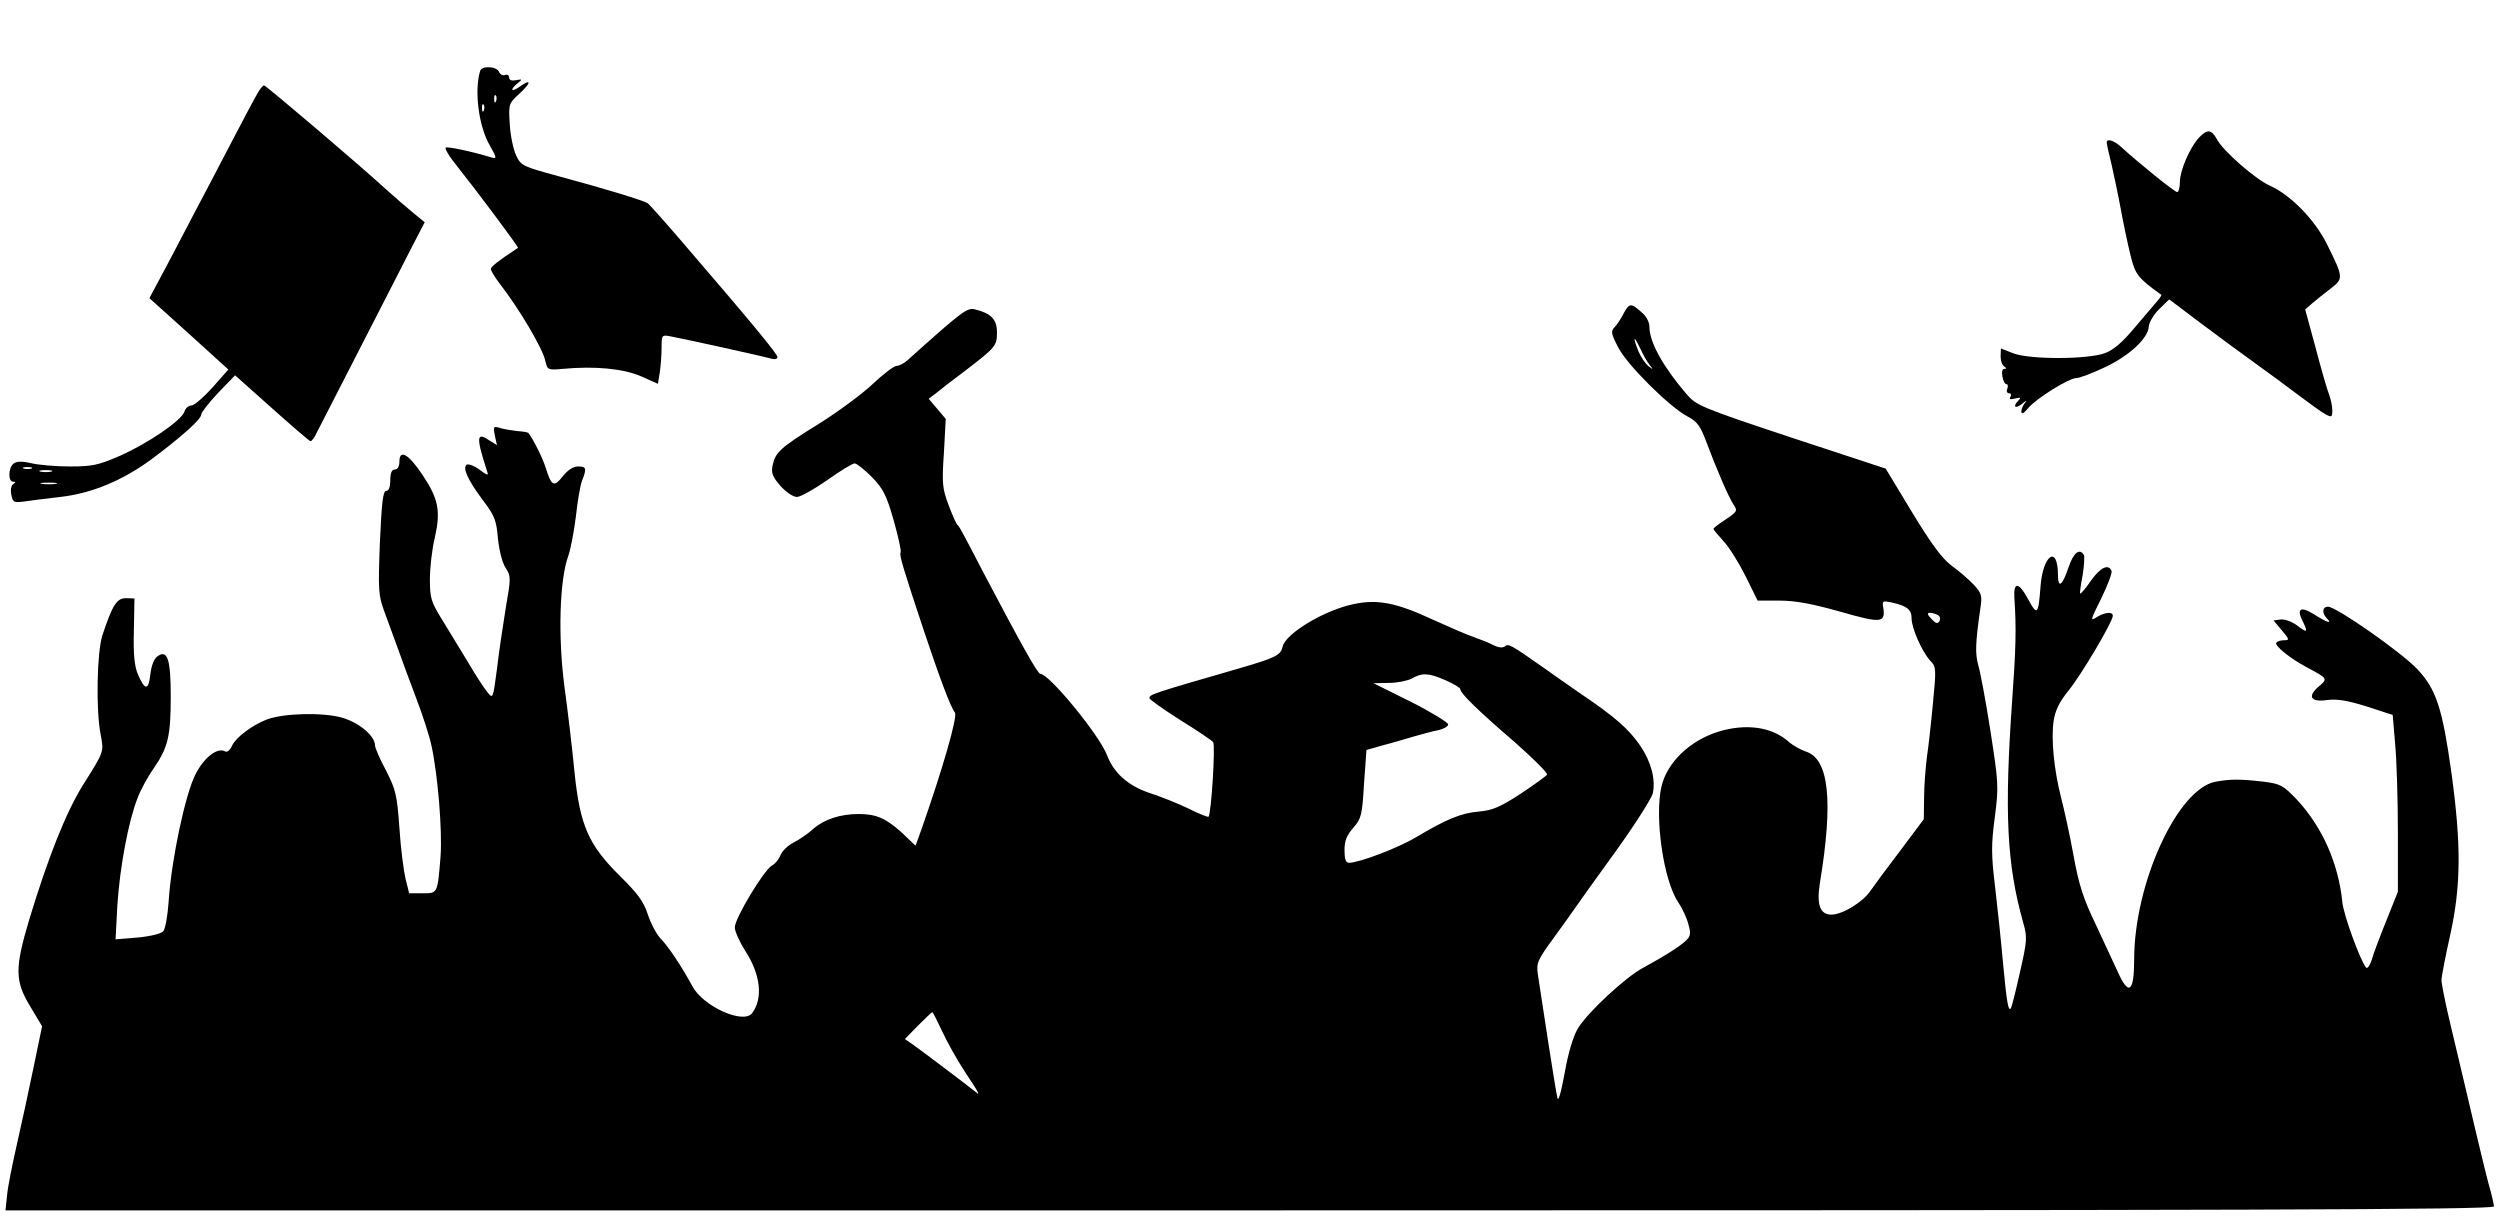<?xml version="1.0" standalone="no"?>
<!DOCTYPE svg PUBLIC "-//W3C//DTD SVG 20010904//EN"
 "http://www.w3.org/TR/2001/REC-SVG-20010904/DTD/svg10.dtd">
<svg version="1.0" xmlns="http://www.w3.org/2000/svg"
 width="820pt" height="399pt" viewBox="0 0 820 399"
 preserveAspectRatio="xMidYMid meet">
<g transform="translate(0,399) scale(0.1,-0.1)"
fill="#000000" stroke="none">
<path d="M1575 3758 c-20 -66 -5 -183 32 -246 22 -39 23 -43 7 -39 -69 21
-147 37 -152 33 -3 -4 8 -23 24 -44 81 -102 216 -283 213 -285 -63 -41 -89
-62 -89 -69 0 -6 13 -27 28 -47 64 -82 143 -215 151 -256 7 -29 8 -29 56 -25
106 10 199 1 257 -24 l56 -25 6 37 c3 20 6 57 6 81 0 42 1 43 28 38 52 -10
307 -66 330 -73 13 -4 22 -2 22 5 0 10 -84 112 -325 392 -49 57 -94 107 -100
112 -13 9 -137 47 -293 89 -117 32 -123 34 -139 68 -9 19 -19 65 -21 103 -4
67 -4 67 34 102 39 36 36 48 -4 19 -26 -18 -30 -8 -4 13 16 13 15 14 -5 10
-15 -3 -23 0 -23 9 0 7 -6 11 -14 8 -7 -3 -16 2 -19 10 -8 19 -56 21 -62 4z
m52 -100 c-3 -8 -6 -5 -6 6 -1 11 2 17 5 13 3 -3 4 -12 1 -19z m-40 -30 c-3
-8 -6 -5 -6 6 -1 11 2 17 5 13 3 -3 4 -12 1 -19z"/>
<path d="M847 3688 c-8 -13 -47 -86 -87 -163 -40 -77 -93 -178 -118 -225 -24
-47 -69 -131 -98 -187 l-54 -101 130 -117 129 -117 -52 -59 c-29 -32 -60 -59
-69 -59 -9 0 -20 -9 -23 -20 -9 -29 -122 -106 -214 -146 -69 -30 -89 -34 -163
-34 -45 0 -103 5 -127 11 -31 7 -47 6 -57 -2 -17 -14 -18 -59 -1 -59 9 0 9 -2
0 -8 -6 -4 -9 -19 -6 -34 5 -26 8 -27 42 -23 20 3 73 10 119 15 104 12 204 54
298 123 98 73 164 132 164 147 0 7 25 39 55 71 l56 58 120 -107 c66 -59 123
-108 127 -109 4 -1 14 12 22 30 9 18 73 142 142 277 69 135 145 282 168 328
l43 83 -39 32 c-21 17 -61 52 -89 77 -79 73 -393 340 -399 340 -3 0 -12 -10
-19 -22z m-744 -1235 c-7 -2 -19 -2 -25 0 -7 3 -2 5 12 5 14 0 19 -2 13 -5z
m65 -10 c-10 -2 -26 -2 -35 0 -10 3 -2 5 17 5 19 0 27 -2 18 -5z m15 -40 c-13
-2 -33 -2 -45 0 -13 2 -3 4 22 4 25 0 35 -2 23 -4z"/>
<path d="M7212 3538 c-29 -32 -62 -107 -62 -145 0 -18 -4 -33 -9 -33 -8 0
-126 95 -187 151 -22 19 -44 25 -44 12 0 -5 7 -37 16 -73 8 -36 22 -101 30
-145 8 -44 22 -111 31 -148 16 -67 24 -78 102 -134 2 -1 -6 -13 -17 -25 -11
-13 -44 -52 -74 -87 -36 -43 -66 -69 -93 -79 -55 -21 -245 -22 -301 -1 l-41
16 -1 -26 c0 -14 5 -29 12 -33 8 -6 8 -8 0 -8 -7 0 -9 -11 -6 -25 2 -14 8 -25
13 -25 5 0 6 -7 3 -15 -4 -8 -1 -15 6 -15 6 0 8 -5 4 -12 -5 -8 0 -9 16 -5 17
4 20 3 11 -6 -21 -21 -11 -30 12 -11 12 10 16 12 10 4 -7 -8 -13 -21 -13 -30
1 -10 7 -7 23 12 26 31 133 98 158 98 9 0 50 15 90 34 81 37 145 96 147 135 1
14 16 39 34 57 l33 32 102 -77 c56 -42 136 -101 178 -131 42 -30 107 -78 144
-106 37 -28 77 -57 89 -63 20 -11 22 -9 22 13 0 14 -5 37 -11 53 -6 15 -26 84
-44 153 l-34 125 23 20 c13 11 40 33 60 48 43 33 43 36 -11 145 -40 81 -120
163 -188 193 -47 21 -154 114 -174 153 -18 32 -31 33 -59 4z"/>
<path d="M5325 2961 c-8 -16 -21 -36 -29 -44 -13 -13 -12 -21 12 -67 30 -58
168 -195 227 -226 31 -16 42 -31 60 -79 36 -96 75 -186 91 -210 14 -21 12 -23
-26 -49 -22 -14 -40 -28 -40 -31 0 -2 15 -20 33 -40 19 -20 51 -72 73 -116
l39 -79 71 0 c53 0 106 -10 199 -36 136 -39 150 -38 142 14 -4 21 -2 22 27 16
50 -11 66 -23 66 -52 0 -33 34 -109 61 -139 20 -20 20 -26 9 -140 -6 -65 -15
-145 -20 -178 -4 -33 -9 -92 -9 -131 l-1 -71 -77 -103 c-43 -56 -87 -116 -98
-132 -25 -37 -92 -78 -128 -78 -37 0 -49 32 -38 102 45 273 30 409 -46 433
-18 6 -42 20 -55 31 -55 50 -141 62 -232 34 -93 -29 -167 -100 -186 -178 -24
-100 6 -311 55 -382 13 -19 28 -52 33 -72 9 -31 7 -39 -10 -55 -21 -19 -68
-49 -138 -87 -60 -32 -184 -148 -215 -200 -15 -25 -32 -82 -43 -146 -13 -69
-21 -96 -24 -80 -6 24 -52 324 -64 405 -5 37 -1 46 53 120 32 44 65 90 73 102
8 12 66 93 129 180 63 87 117 173 122 190 10 46 -5 104 -41 157 -37 54 -82 94
-193 169 -45 31 -102 71 -127 89 -104 73 -113 78 -124 68 -8 -6 -21 -4 -38 4
-14 8 -43 19 -63 26 -21 7 -81 33 -134 57 -120 56 -182 68 -259 52 -96 -19
-226 -97 -235 -140 -7 -29 -21 -36 -152 -74 -277 -80 -285 -83 -285 -95 0 -4
45 -36 100 -71 55 -34 104 -67 109 -73 8 -10 -6 -234 -15 -245 -2 -2 -32 10
-66 27 -35 17 -93 40 -130 52 -68 23 -115 65 -137 123 -25 66 -190 267 -219
267 -9 0 -68 107 -188 335 -72 139 -78 149 -85 155 -3 3 -16 32 -28 64 -20 54
-22 71 -15 171 l6 111 -28 33 -28 33 25 19 c13 11 56 44 96 74 99 76 103 81
103 125 0 42 -19 62 -71 75 -27 7 -40 -3 -223 -167 -11 -10 -27 -18 -35 -18
-9 0 -44 -27 -79 -60 -35 -33 -114 -91 -176 -130 -128 -79 -143 -94 -152 -137
-5 -25 0 -37 26 -67 18 -20 41 -36 54 -36 11 0 56 25 99 55 42 30 83 55 90 55
7 0 32 -20 56 -44 37 -38 48 -58 72 -142 15 -54 26 -101 23 -106 -5 -8 6 -45
75 -253 53 -159 90 -257 103 -272 10 -12 -41 -188 -111 -387 l-18 -50 -44 42
c-53 48 -85 62 -142 62 -61 0 -113 -17 -150 -49 -17 -16 -47 -36 -65 -45 -18
-9 -37 -28 -42 -41 -5 -13 -17 -28 -28 -34 -26 -14 -122 -173 -122 -203 0 -13
16 -48 35 -78 50 -77 58 -155 22 -203 -28 -38 -161 22 -196 88 -32 60 -79 131
-103 155 -14 14 -33 50 -43 80 -14 43 -33 69 -91 126 -104 103 -132 166 -150
344 -7 74 -22 200 -33 280 -21 162 -16 348 13 427 8 23 19 82 25 130 5 48 14
101 20 116 16 41 14 47 -13 47 -16 0 -34 -12 -50 -32 -29 -37 -37 -33 -56 27
-10 33 -41 94 -57 115 -2 2 -18 5 -36 6 -18 2 -43 6 -56 10 -23 7 -24 5 -18
-25 l7 -31 -26 16 c-41 28 -43 11 -7 -100 6 -17 3 -17 -25 4 -16 12 -35 19
-41 16 -15 -10 3 -50 53 -117 38 -50 44 -65 49 -124 4 -39 14 -80 25 -97 18
-28 18 -33 1 -131 -9 -56 -23 -147 -29 -201 -13 -98 -13 -99 -31 -77 -10 12
-39 56 -64 99 -26 42 -64 106 -86 141 -35 57 -39 69 -39 131 0 38 7 99 16 136
20 88 12 128 -40 206 -46 69 -76 86 -76 44 0 -16 -6 -26 -15 -26 -10 0 -15
-11 -15 -35 0 -23 -5 -35 -13 -35 -11 0 -15 -37 -21 -169 -6 -159 -5 -173 15
-228 12 -32 32 -87 45 -123 13 -36 39 -108 59 -160 20 -52 43 -122 50 -155 21
-95 36 -279 30 -363 -10 -124 -9 -122 -59 -122 l-44 0 -12 48 c-6 26 -16 101
-20 167 -8 109 -12 125 -44 188 -20 37 -36 74 -36 82 0 31 -52 75 -108 91 -62
18 -192 15 -247 -6 -47 -18 -101 -58 -114 -86 -6 -14 -16 -22 -22 -19 -24 15
-68 -17 -97 -73 -34 -65 -80 -281 -89 -420 -3 -45 -11 -88 -17 -96 -6 -8 -41
-17 -84 -21 l-73 -6 6 113 c8 123 36 274 66 350 10 27 34 71 54 99 46 68 55
104 55 235 0 123 -11 155 -44 131 -11 -8 -20 -31 -23 -60 -6 -53 -18 -52 -41
2 -11 26 -15 65 -13 142 l2 106 -28 1 c-30 0 -44 -22 -77 -121 -18 -55 -22
-243 -6 -326 11 -58 12 -55 -58 -166 -56 -90 -115 -239 -177 -444 -47 -158
-46 -199 4 -282 l39 -65 -28 -135 c-15 -74 -40 -188 -55 -254 -15 -66 -30
-141 -32 -167 l-5 -48 4081 0 c3270 0 4081 2 4081 13 0 6 -5 28 -10 47 -10 33
-32 123 -84 345 -13 55 -36 152 -51 215 -15 63 -27 124 -27 135 0 11 13 79 29
150 35 160 36 293 4 528 -30 214 -50 276 -112 342 -53 56 -266 205 -293 205
-19 0 -21 -21 -4 -38 20 -20 0 -14 -42 13 -45 28 -59 19 -36 -25 17 -36 14
-37 -23 -9 -16 11 -39 19 -51 17 l-23 -3 27 -32 c26 -31 26 -33 7 -33 -11 0
-22 -4 -25 -8 -6 -10 46 -52 99 -80 71 -38 71 -38 40 -64 -38 -33 -26 -52 29
-44 30 4 64 -1 128 -21 l86 -28 8 -95 c5 -52 9 -183 9 -290 l0 -195 -38 -95
c-21 -52 -43 -110 -48 -129 -6 -18 -14 -29 -18 -25 -19 22 -74 173 -78 214
-13 129 -66 248 -150 338 -44 46 -53 51 -108 58 -76 9 -110 9 -158 0 -125 -23
-267 -334 -267 -583 0 -108 -18 -121 -54 -40 -13 28 -46 99 -73 157 -40 83
-55 130 -72 225 -12 66 -31 152 -41 190 -23 91 -33 192 -24 251 5 33 18 61 48
98 42 51 146 227 146 246 0 15 -27 12 -54 -5 -21 -14 -19 -8 16 62 21 43 36
83 34 90 -10 25 -37 12 -68 -32 -17 -25 -33 -43 -35 -42 -2 2 2 29 8 60 5 32
7 62 4 67 -14 23 -34 7 -50 -40 -21 -63 -35 -72 -35 -23 -1 96 -49 63 -57 -39
-7 -95 -11 -99 -41 -43 -30 56 -48 58 -45 5 7 -98 5 -171 -7 -335 -26 -371
-18 -539 36 -731 14 -49 13 -59 -11 -165 -14 -62 -27 -115 -30 -117 -8 -9 -13
21 -25 148 -6 69 -18 181 -26 250 -13 108 -13 139 -1 230 13 101 12 111 -14
280 -15 96 -33 194 -40 217 -11 40 -10 72 7 191 6 38 3 47 -22 74 -16 17 -48
45 -72 62 -32 24 -66 70 -130 175 l-87 144 -310 102 c-295 98 -311 105 -343
142 -77 90 -122 171 -122 221 0 16 -10 35 -27 49 -34 30 -39 29 -58 -6z m85
-167 c14 -18 14 -18 -3 -5 -10 8 -25 30 -33 49 -19 47 -16 55 5 11 9 -20 23
-45 31 -55z m947 -822 c7 -4 8 -13 4 -20 -6 -9 -12 -7 -26 8 -14 15 -15 20 -4
20 8 0 19 -4 26 -8z m-1616 -213 c27 -12 49 -25 49 -30 0 -13 57 -69 178 -173
61 -54 110 -102 106 -107 -3 -5 -42 -33 -87 -63 -68 -44 -92 -54 -137 -58 -58
-5 -106 -25 -205 -84 -56 -34 -187 -84 -220 -84 -11 0 -15 12 -15 41 0 31 7
49 29 74 26 30 29 41 35 144 l8 111 56 16 c32 8 77 22 102 29 25 7 60 17 78
20 17 4 32 12 32 19 0 6 -55 40 -122 74 l-123 61 50 1 c28 0 61 7 75 14 35 20
55 19 111 -5z m-1651 -1151 c16 -35 49 -94 74 -132 48 -73 54 -83 34 -66 -17
14 -170 130 -204 154 l-26 18 43 44 c24 24 45 44 47 44 2 0 16 -28 32 -62z"/>
</g>
</svg>
